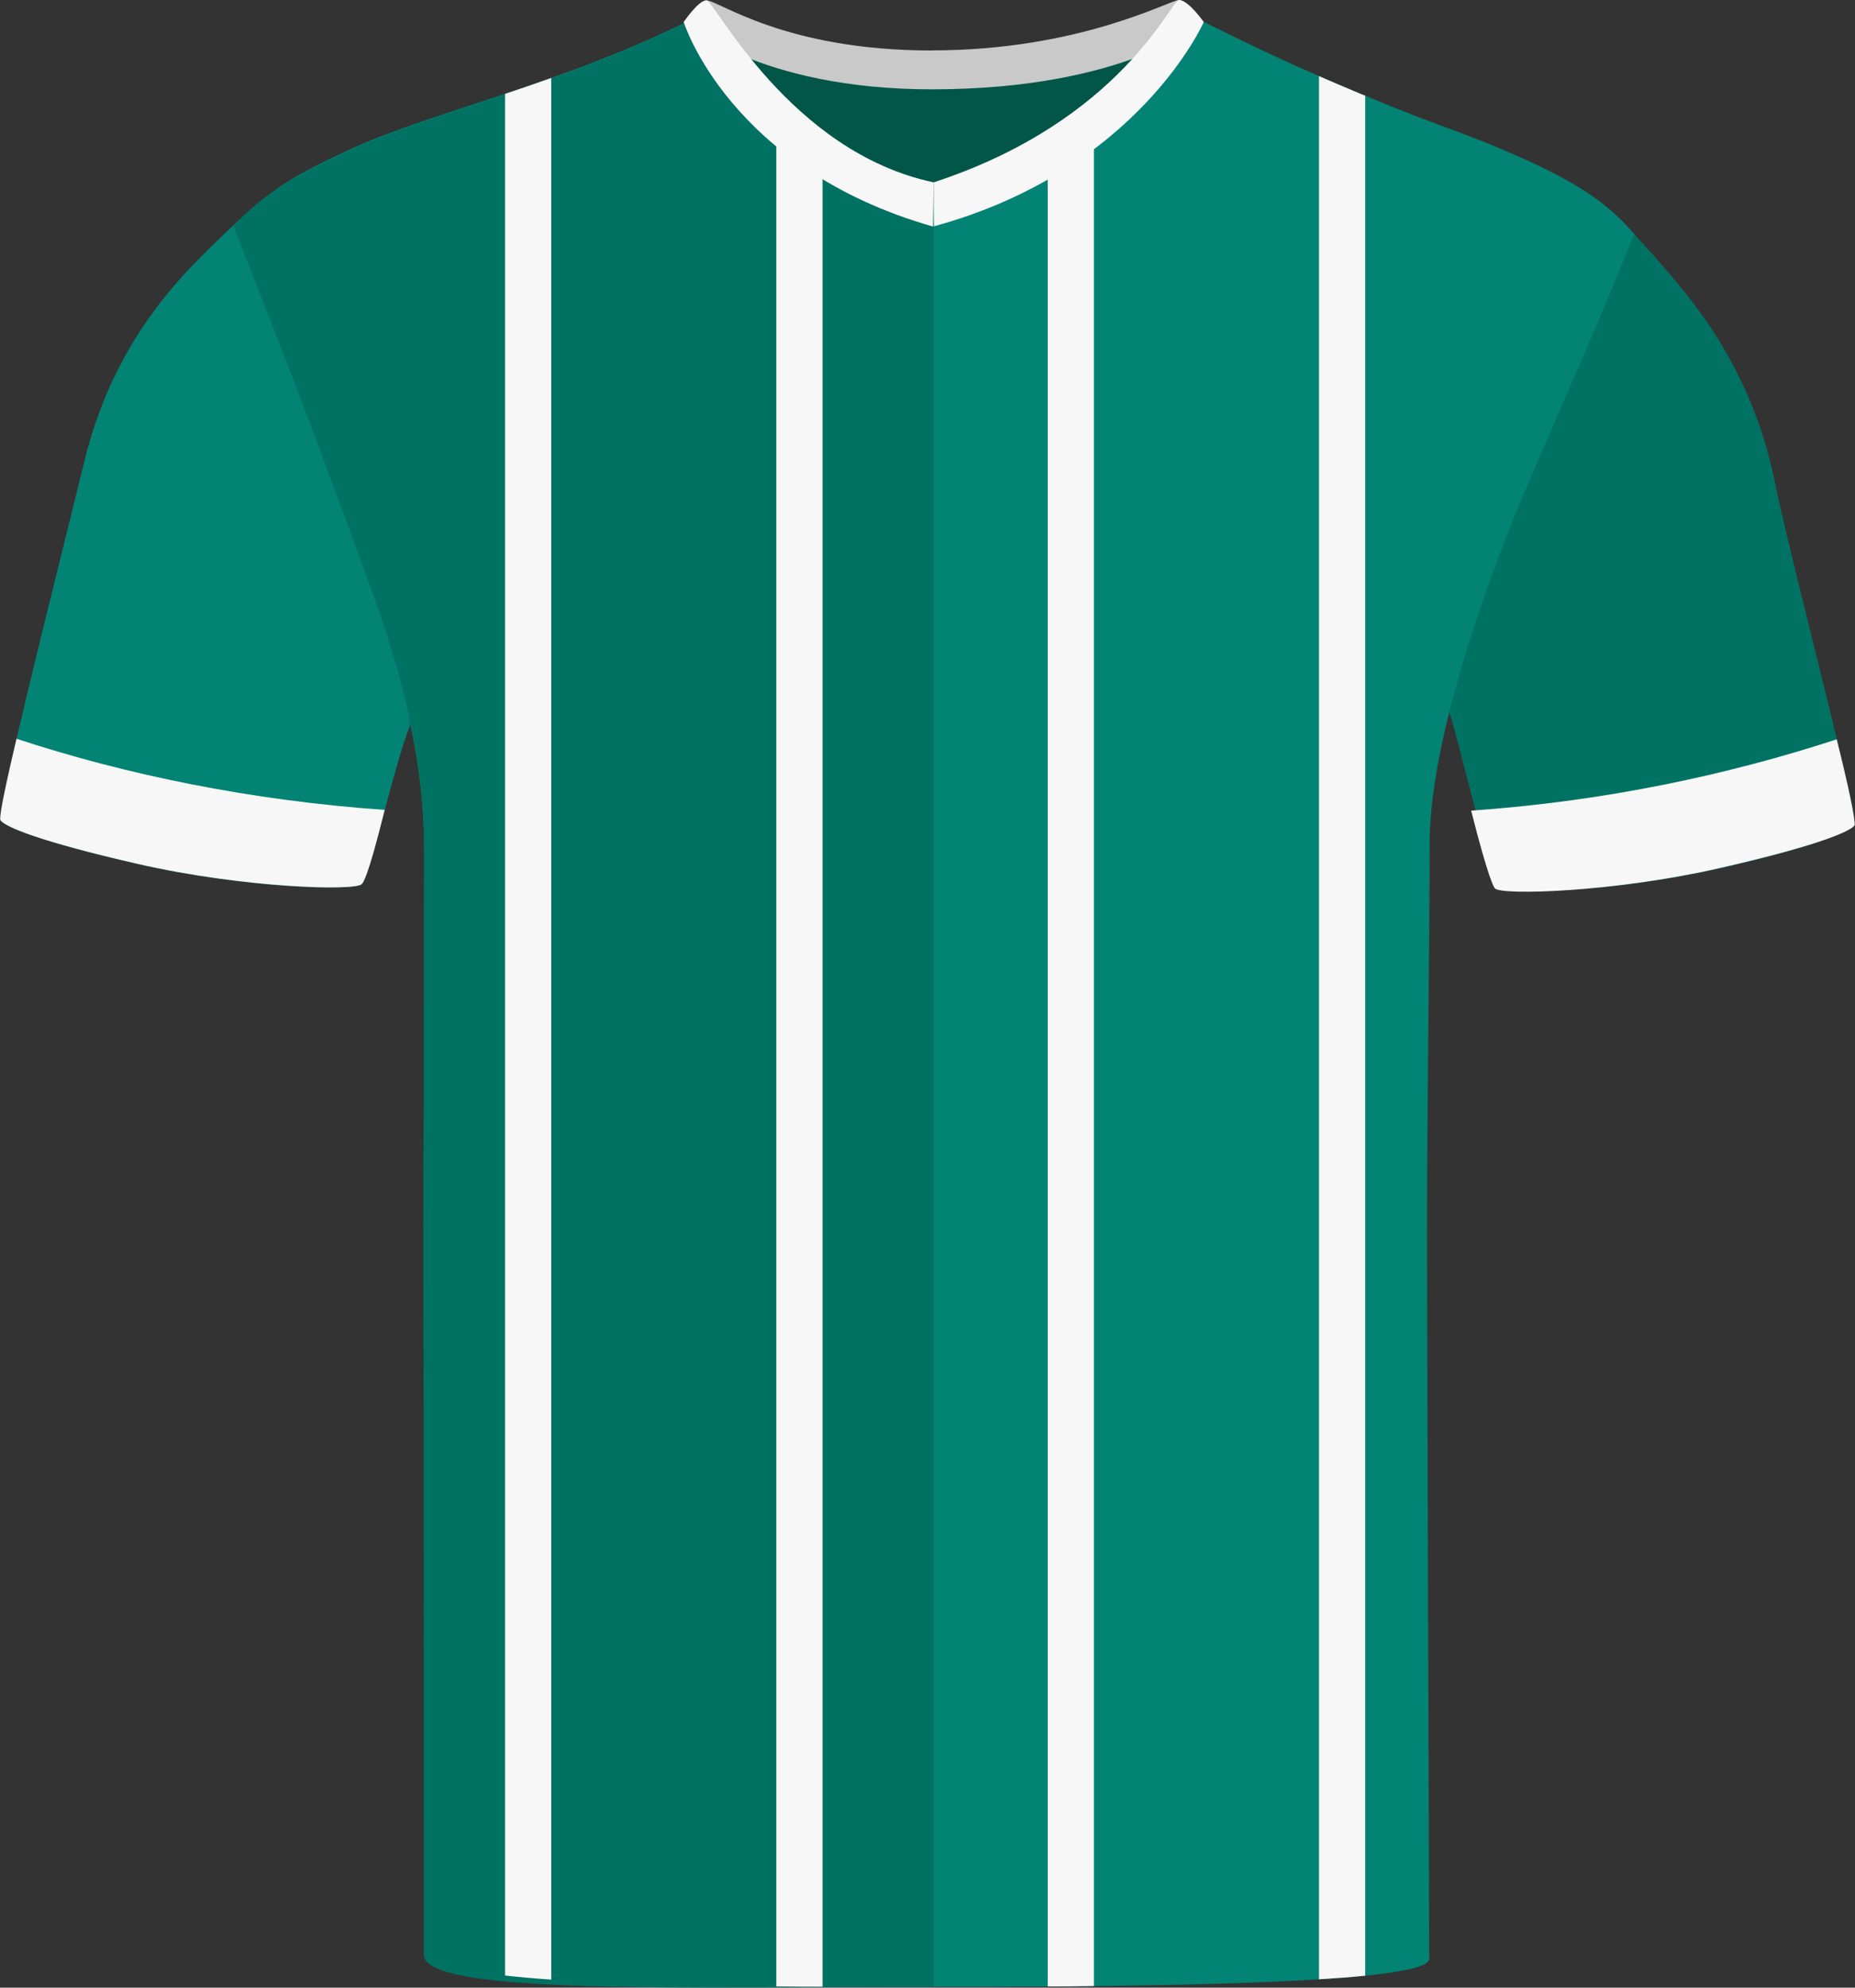<?xml version="1.0" encoding="UTF-8"?>
<svg id="Livello_1" xmlns="http://www.w3.org/2000/svg" viewBox="0 0 200.69 214.94">
  <rect x="0" y="0" width="200.69" height="214.94" fill="#333333" stroke="none"/>
  <defs>
    <style>
      .cls-1 {
        fill: #007263;
      }

      .cls-2 {
        fill: #c9c9c9;
      }

      .cls-3 {
        fill: #025648;
      }

      .cls-4 {
        fill: #f7f7f7;
      }

      .cls-5 {
        fill: #028374;
      }
    </style>
  </defs>
  <path class="cls-5" d="M44.33,78.58c-.37.78-.94,2.68-1.59,4.93-.5,1.81-1.06,3.86-1.58,5.74-.9,3.25-1.7,6.03-2.03,6.36-.75.76-12.8.42-24.2-2.18-10.67-2.44-14.3-4-14.86-4.7-.16-.2.36-2.82,1.22-6.65.38-1.69.83-3.61,1.32-5.66,2.29-9.62,5.44-22.06,6.48-26.39,3.58-14.84,12.34-21.9,16.75-26.24,0,0,3.57,11.55,9.79,27.57,6.23,16.03,9,26.59,8.7,27.22Z"/>
  <path class="cls-1" d="M200.61,89.14c-.56.7-3.57,2.26-14.25,4.7h0c-11.4,2.61-23.45,2.95-24.2,2.19-.31-.31-1.11-3.06-2-6.41-.28-1.05-.57-2.17-.86-3.28-1.02-3.9-2.01-7.79-2.48-9.27-.21-.66,1.59-8.09,7.81-24.11,6.23-16.03,12-27.84,12-27.84,5.48,6.08,12.67,13.45,15.49,27.45.97,4.87,4.41,18.22,6.61,27.37.23.96.45,1.88.64,2.74.87,3.7,1.4,6.26,1.23,6.46Z"/>
  <path class="cls-5" d="M176.8,25.3c-3.59,8.94-5.78,13.84-11.03,25.95-5.01,11.55-11.1,28.88-11.1,39.98s-.28,27.89-.28,41.96.23,72.35.23,78.65c0,.79-2.66,1.38-6.92,1.81-1.49.15-3.17.28-5,.39-6.8.43-15.68.64-24.35.73-1.68.03-3.35.04-5,.05-4.39.03-8.61.04-12.34.04s-7.71,0-12.02-.02c-1.64,0-3.31-.01-5-.03-8.5-.06-17.34-.25-24.35-.74-1.8-.12-3.48-.27-5-.44-5.3-.58-8.71-1.44-8.71-2.72,0-6.88-.11-60.78-.11-77.37s.07-26.25.07-41.46c0-14.33-4.76-25.01-9.54-38.08-4.77-13.07-10.8-29.33-10.8-29.33,2.75-3.29,4.46-4.94,12.76-8.71,4.24-1.93,9.94-3.67,16.33-5.81,1.62-.54,3.3-1.11,5-1.72,4.68-1.66,9.61-3.59,14.5-5.99.95-.43,4.3,5.04,9.85,9.93,1.51,1.33,3.17,2.61,5,3.72,3.47,2.13,7.52,3.63,12.11,3.63s8.64-1.35,12.25-3.29c1.79-.97,3.46-2.08,5-3.25,4.62-3.5,8.07-7.49,10.12-9.46.95-.92,1.6-1.42,1.93-1.28,4.04,2.04,8.15,3.98,12.3,5.79,1.26.55,2.52,1.09,3.79,1.62.4.17.8.34,1.21.5,3.41,1.43,6.86,2.76,10.34,4.02,12.56,4.78,15.95,7.7,18.76,10.93Z"/>
  <path class="cls-1" d="M101.01,20.52v194.33c-26.65,0-55.16.93-55.16-3.47,0-4.9-.03-61.25-.03-77.85s.07-27.13.07-41.46-4.53-25.02-9.3-38.1c-4.78-13.07-11.37-29.57-11.37-29.57,3.21-3.11,5.03-4.69,13.33-8.46,4.76-2.17,11.38-4.11,18.74-6.63,5.44-1.87,11.28-4.06,17.08-6.89.21-.1.52.08.95.47,3.04,2.77,11.72,17.63,25.69,17.63Z"/>
  <path class="cls-4" d="M198.71,79.94c1.9,7.59,2.01,9.23,1.93,9.33-.56.69-4.17,2.24-14.8,4.65-11.35,2.57-23.36,2.91-24.1,2.16-.13-.13-.73-1.13-2.58-8.42,14.44-1,27.8-3.87,39.55-7.71Z"/>
  <path class="cls-4" d="M1.79,79.88C-.21,88.33-.01,88.63.07,88.73c.56.7,4.19,2.26,14.86,4.7,11.4,2.6,23.45,2.94,24.2,2.18.13-.13.63-.5,2.49-8.03-14.49-1.01-28.03-3.81-39.83-7.69Z"/>
  <g id="Tracciato_190">
    <path class="cls-3" d="M79.92,5.27c.59-1.59,10.34,2.68,19.3,2.68s21.75-3.72,23.19-2.15c1.44,1.57-8.2,16.25-22.1,16.25s-21.41-14.01-20.39-16.78"/>
  </g>
  <g id="Tracciato_195">
    <path class="cls-2" d="M100.81,5.45C116.86,5.45,126.57,0,127.56,0c.78.04,2.67,2.39,2.67,2.39,0,0-8.28,7.27-29.43,7.27-18.83,0-26.83-7.27-26.83-7.27,0,0,1.77-2.35,2.45-2.35,1.32,0,8.42,5.42,24.38,5.42"/>
  </g>
  <g id="Tracciato_197">
    <path class="cls-4" d="M76.43.04c.88,0,8.98,16.38,24.58,19.68l-.07,4.78c-22.05-6.29-26.97-22.11-26.97-22.11,0,0,1.57-2.35,2.46-2.35"/>
  </g>
  <g id="Tracciato_200">
    <path class="cls-4" d="M127.56,0c1.01,0,2.67,2.39,2.67,2.39,0,0-7.05,16.04-29.18,22.08-.04.01-.04-4.75-.04-4.75C121.35,13.06,126.66,0,127.56,0"/>
  </g>
  <path class="cls-4" d="M59.64,8.43v205.64c-1.8-.12-3.48-.27-5-.44V10.15c1.62-.54,3.3-1.11,5-1.72Z"/>
  <path class="cls-4" d="M88.99,16.09v198.75c-1.64,0-3.31-.01-5-.03V12.37c1.51,1.33,3.17,2.61,5,3.72Z"/>
  <path class="cls-4" d="M118.35,13.18v201.59c-1.68.03-3.35.04-5,.05V16.43c1.79-.97,3.46-2.08,5-3.25Z"/>
  <path class="cls-4" d="M147.7,10.35v203.3c-1.49.15-3.17.28-5,.39V8.23c1.26.55,2.52,1.09,3.79,1.62.4.17.8.34,1.21.5Z"/>
</svg>